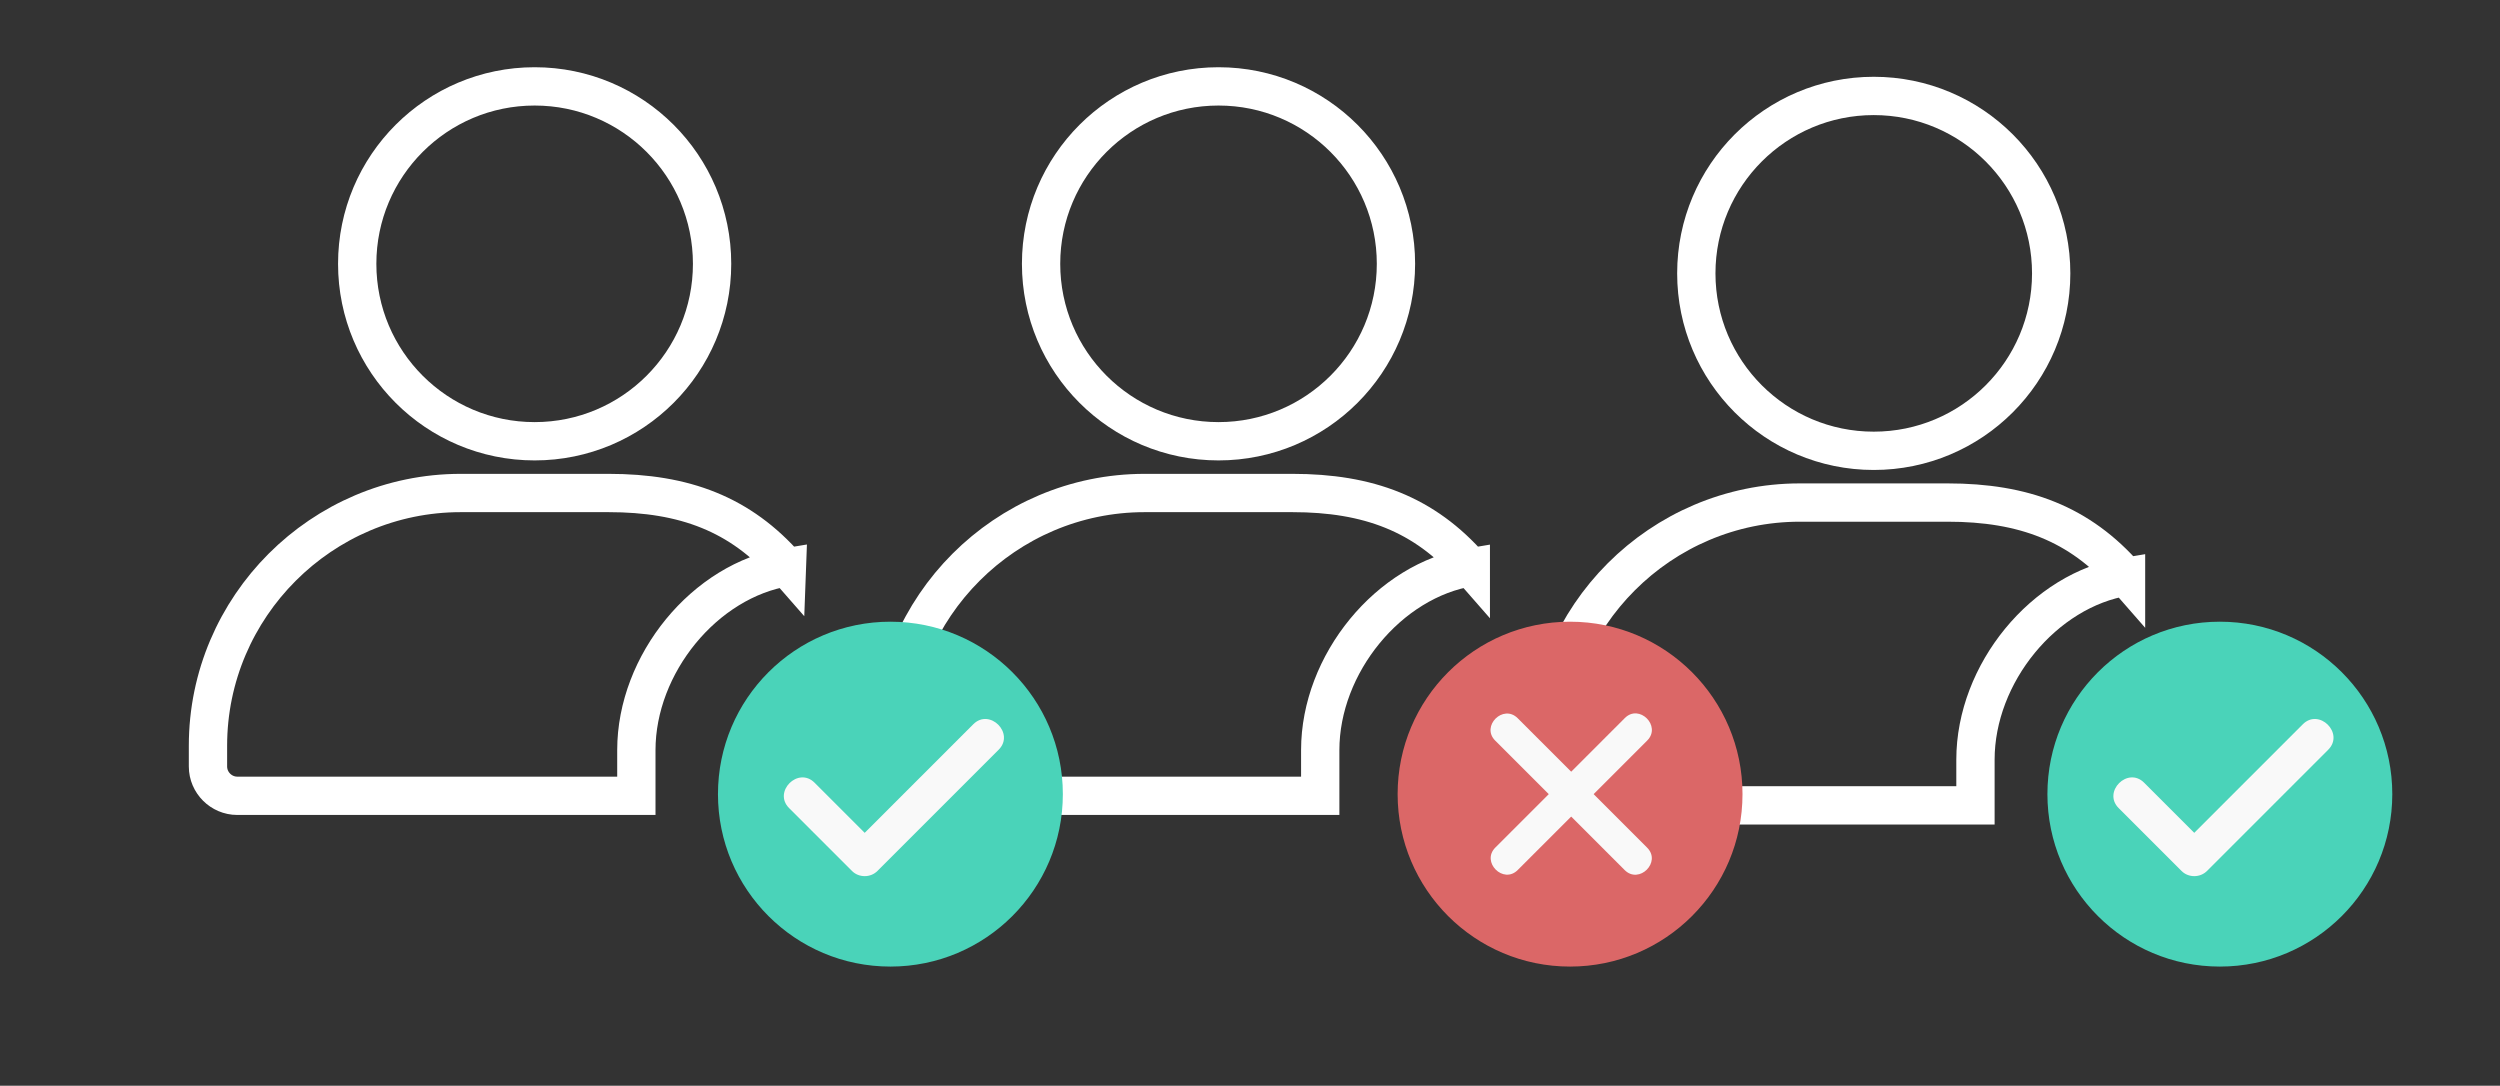 <?xml version="1.0" encoding="UTF-8"?><svg id="Capa_1" xmlns="http://www.w3.org/2000/svg" viewBox="0 0 225.15 97.78"><rect x="0" y="0" width="225.15" height="97.78" fill="#333333" stroke="none"/><g><circle cx="199.92" cy="71.52" r="15.53" fill="#4ad3b9"/><path d="M190.81,72.78c1.89,1.89,3.77,3.77,5.66,5.66,.62,.62,1.67,.62,2.29,0,3.18-3.18,6.36-6.36,9.55-9.55,.46-.46,.91-.91,1.37-1.37,1.48-1.48-.82-3.77-2.29-2.29-3.18,3.18-6.36,6.36-9.55,9.55-.46,.46-.91,.91-1.37,1.37h2.29c-1.89-1.89-3.77-3.77-5.66-5.66-1.48-1.48-3.77,.82-2.29,2.29h0Z" fill="#f9f9f9"/></g><circle cx="168.75" cy="24.62" r="15.98" fill="none" stroke="#fff" stroke-miterlimit="10" stroke-width="3.45"/><path d="M191.47,51.94c-4.18-4.79-9.24-6.68-16.06-6.68h-13.32c-12.52,0-22.76,10.24-22.76,22.76v1.87c0,1.45,1.19,2.64,2.64,2.64h35.94c0-1.34,0-2.69,0-4.12,0-7.74,6.16-15.3,13.56-16.48Z" fill="none" stroke="#fff" stroke-miterlimit="10" stroke-width="3.45"/><circle cx="109.74" cy="23.76" r="15.98" fill="none" stroke="#fff" stroke-miterlimit="10" stroke-width="3.45"/><path d="M132.46,51.08c-4.18-4.79-9.24-6.68-16.06-6.68h-13.32c-12.52,0-22.76,10.24-22.76,22.76v1.87c0,1.45,1.19,2.64,2.64,2.64h35.94c0-1.34,0-2.69,0-4.12,0-7.74,6.16-15.3,13.56-16.48Z" fill="none" stroke="#fff" stroke-miterlimit="10" stroke-width="3.45"/><g><circle cx="141.4" cy="71.52" r="15.53" fill="#db6767"/><path d="M134.66,66.7c3.4,3.4,6.81,6.81,10.21,10.21,.48,.48,.97,.97,1.45,1.45,1.3,1.3,3.33-.72,2.02-2.02-3.4-3.4-6.81-6.81-10.21-10.21-.48-.48-.97-.97-1.45-1.45-1.3-1.3-3.33,.72-2.02,2.02h0Z" fill="#f9f9f9"/><path d="M146.33,64.67c-3.4,3.4-6.81,6.81-10.21,10.21-.48,.48-.97,.97-1.45,1.45-1.3,1.3,.72,3.33,2.02,2.02,3.4-3.4,6.81-6.81,10.21-10.21,.48-.48,.97-.97,1.45-1.45,1.3-1.3-.72-3.33-2.02-2.02h0Z" fill="#f9f9f9"/></g><g><circle cx="80.19" cy="71.52" r="15.53" fill="#4ad3b9"/><path d="M71.07,72.78c1.89,1.89,3.77,3.77,5.66,5.66,.62,.62,1.67,.62,2.29,0,3.18-3.18,6.36-6.36,9.55-9.55,.46-.46,.91-.91,1.37-1.37,1.48-1.48-.82-3.77-2.29-2.29-3.18,3.18-6.36,6.36-9.55,9.55-.46,.46-.91,.91-1.37,1.37h2.29c-1.89-1.89-3.77-3.77-5.66-5.66-1.48-1.48-3.77,.82-2.29,2.29h0Z" fill="#f9f9f9"/></g><circle cx="48.15" cy="23.76" r="15.98" fill="none" stroke="#fff" stroke-miterlimit="10" stroke-width="3.45"/><path d="M70.87,51.08c-4.18-4.79-9.24-6.68-16.06-6.68h-13.32c-12.52,0-22.76,10.24-22.76,22.76v1.87c0,1.45,1.19,2.64,2.64,2.64H57.31c0-1.34,0-2.69,0-4.12,0-7.74,6.16-15.3,13.56-16.48Z" fill="none" stroke="#fff" stroke-miterlimit="10" stroke-width="3.45"/></svg>